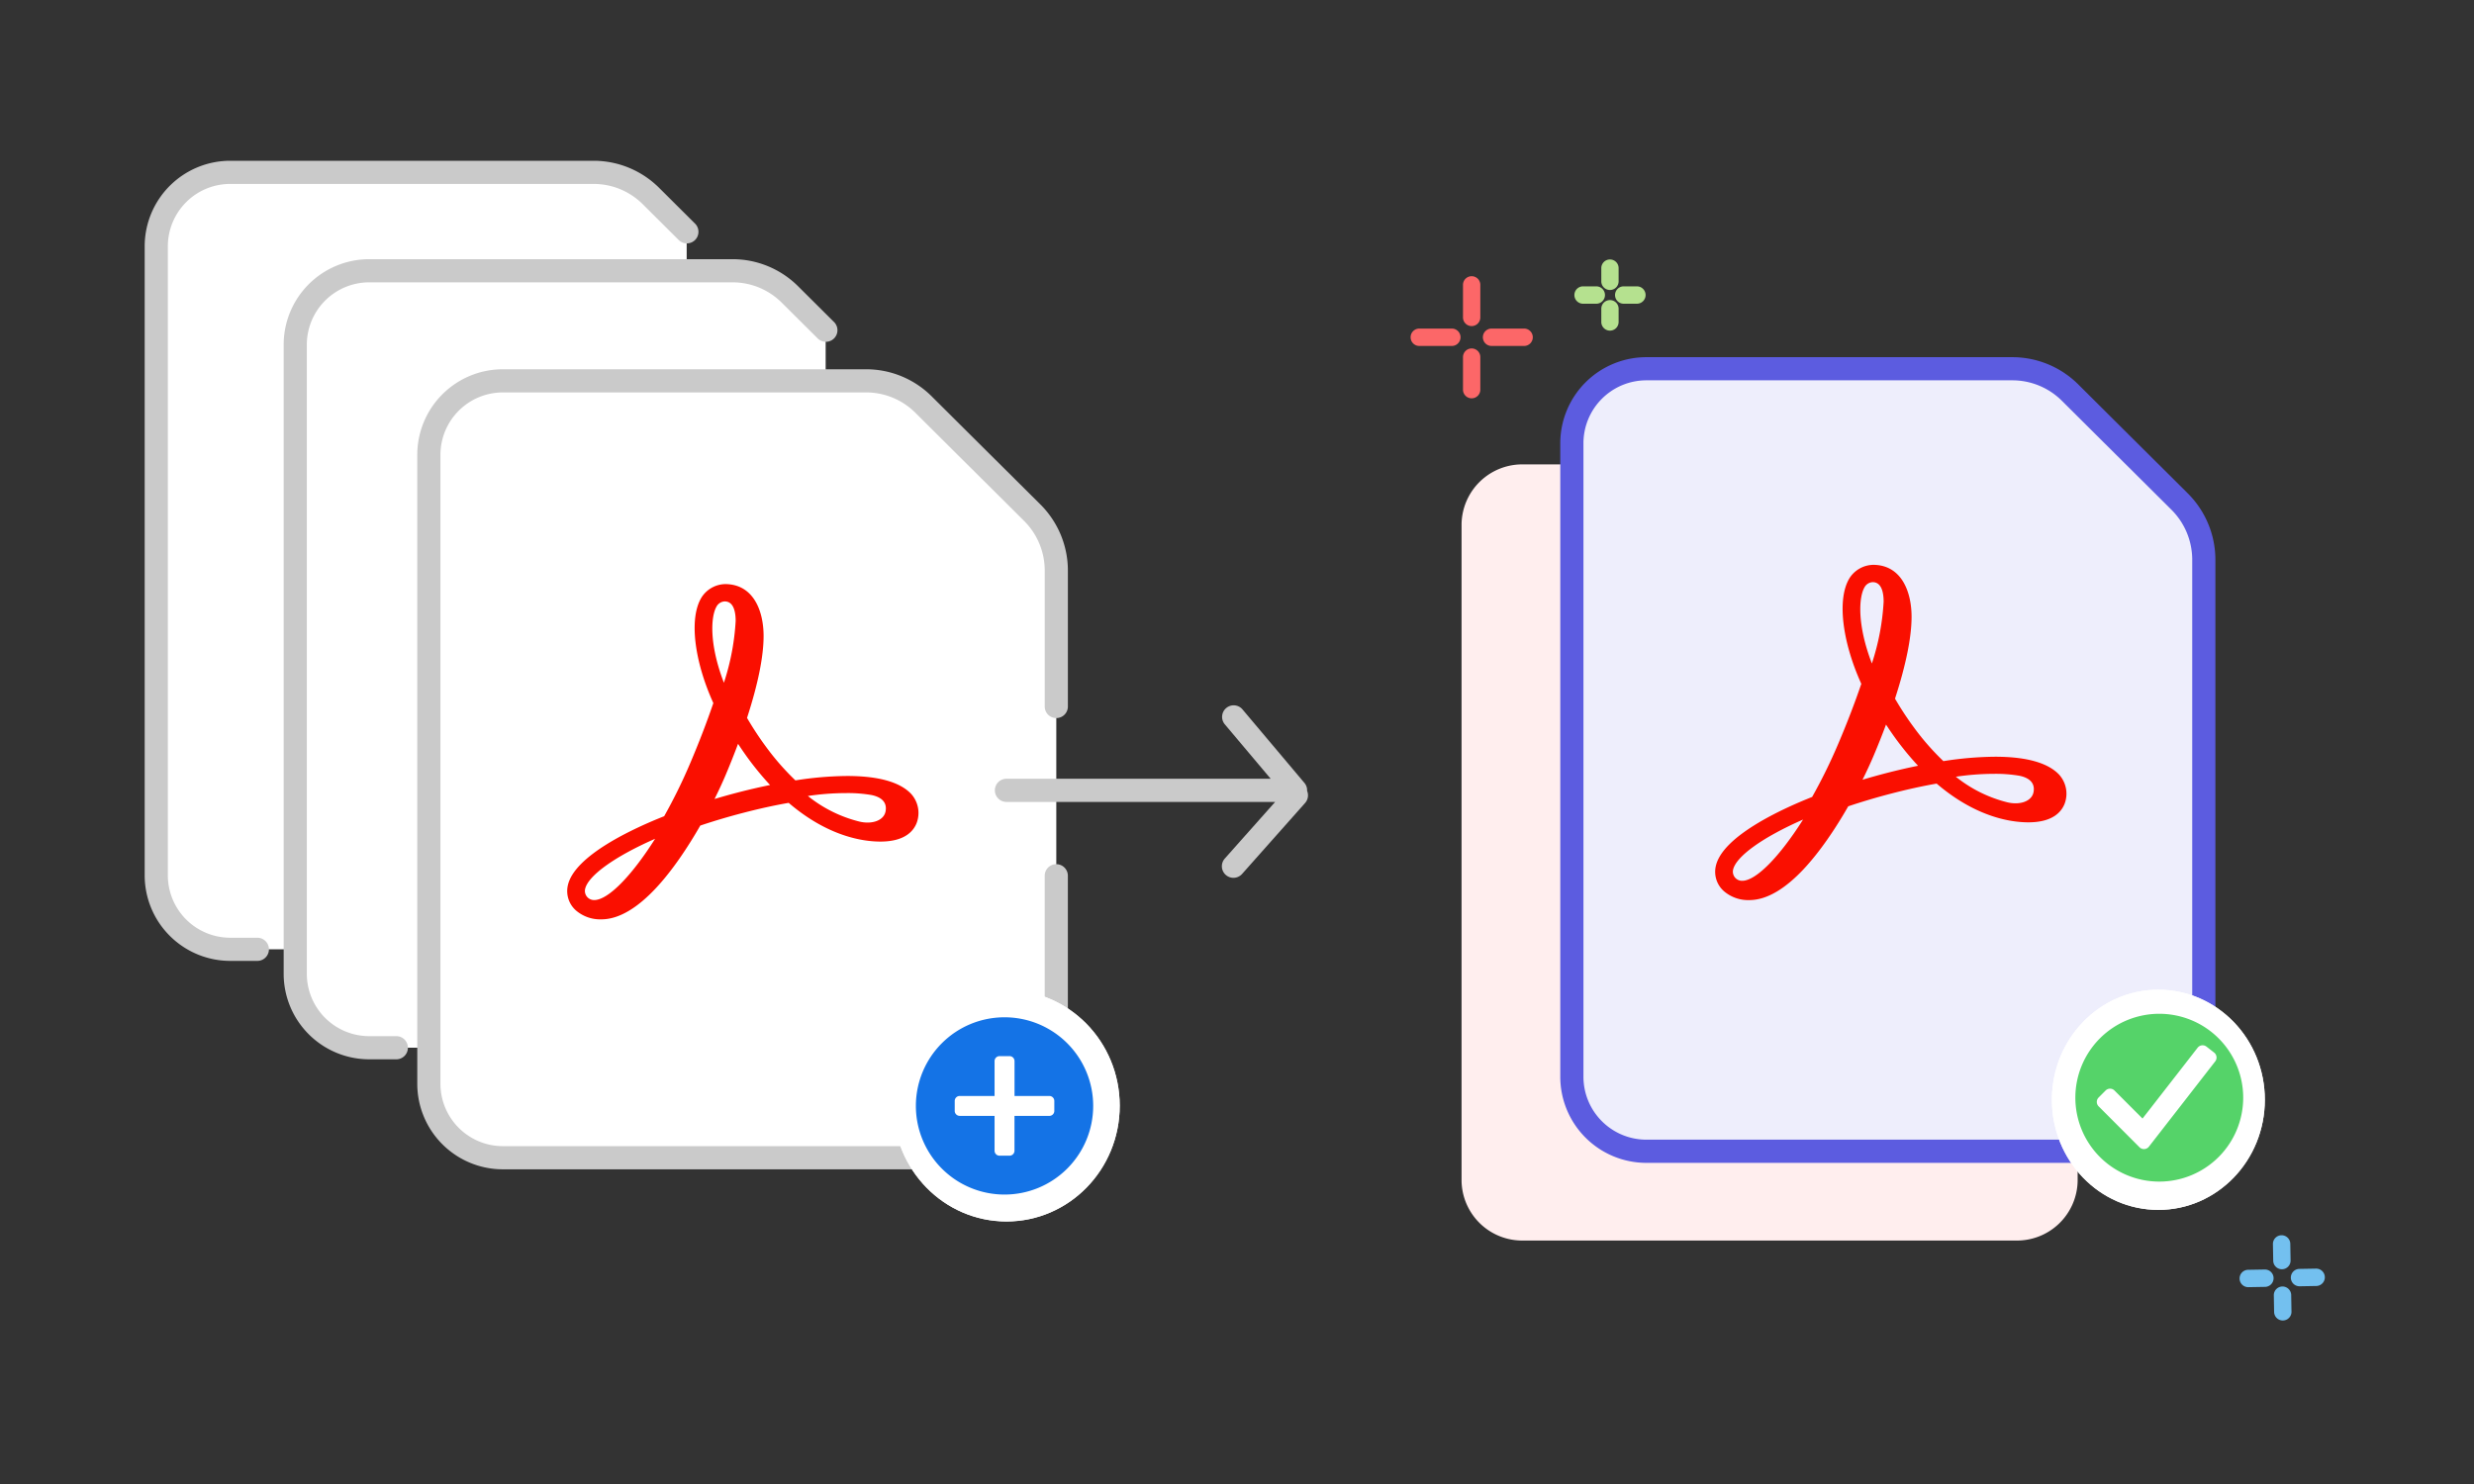 <?xml version="1.0" encoding="UTF-8"?>
<svg id="merge-multiple-pdfs_400x240" xmlns="http://www.w3.org/2000/svg" width="400" height="240" viewBox="0 0 400 240">
  <rect x="0" y="0" width="400" height="240" fill="#333333" stroke="none"/>
  <g id="Group_310642" data-name="Group 310642" transform="translate(2203.786 657.114)">
    <path id="Path_101375" data-name="Path 101375" d="M496.822,484.562H423.016a11.967,11.967,0,0,1-11.952-11.983V370.891a11.967,11.967,0,0,1,11.951-11.984h58.761a13.132,13.132,0,0,1,9.261,3.826l5.785,5.758" transform="translate(-2589.584 -988.148)" fill="#fff"/>
    <path id="Path_101375-2" data-name="Path 101375" d="M427.321,486.307h-4.433a13.84,13.84,0,0,1-13.824-13.859V370.764a13.839,13.839,0,0,1,13.82-13.857h58.764a15,15,0,0,1,10.582,4.371l5.785,5.758a1.873,1.873,0,1,1-2.642,2.654l-5.785-5.758a11.259,11.259,0,0,0-7.94-3.28h-58.76a10.094,10.094,0,0,0-10.079,10.109V472.45a10.095,10.095,0,0,0,10.082,10.113h4.431a1.873,1.873,0,0,1,0,3.745Z" transform="translate(-2589.457 -988.021)" fill="#cacaca"/>
    <path id="Path_101375-3" data-name="Path 101375" d="M496.822,484.562H423.016a11.967,11.967,0,0,1-11.952-11.983V370.891a11.967,11.967,0,0,1,11.951-11.984h58.761a13.132,13.132,0,0,1,9.261,3.826l5.785,5.758" transform="translate(-2567.114 -972.232)" fill="#fff"/>
    <path id="Path_101375-4" data-name="Path 101375" d="M427.321,486.307h-4.433a13.84,13.84,0,0,1-13.824-13.859V370.764a13.839,13.839,0,0,1,13.82-13.857h58.764a15,15,0,0,1,10.582,4.371l5.785,5.758a1.873,1.873,0,1,1-2.642,2.654l-5.785-5.758a11.259,11.259,0,0,0-7.94-3.28h-58.76a10.094,10.094,0,0,0-10.079,10.109V472.45a10.095,10.095,0,0,0,10.082,10.113h4.431a1.873,1.873,0,0,1,0,3.745Z" transform="translate(-2566.987 -972.104)" fill="#cacaca"/>
    <path id="Path_101389" data-name="Path 101389" d="M334.923,421.086v33.664a11.968,11.968,0,0,1-11.949,11.981H245.429a11.968,11.968,0,0,1-11.949-11.981V353.069a11.968,11.968,0,0,1,11.949-11.98h58.756a13.134,13.134,0,0,1,9.26,3.826l17.595,17.5a13.2,13.2,0,0,1,3.883,9.355V393.8" transform="translate(-2367.925 -936.611)" fill="#fff"/>
    <path id="Path_101389_-_Outline" data-name="Path 101389 - Outline" d="M322.85,468.476H245.3a13.84,13.84,0,0,1-13.822-13.855V352.942A13.84,13.84,0,0,1,245.3,339.089h58.759a15.006,15.006,0,0,1,10.581,4.372l17.594,17.5a15.07,15.07,0,0,1,4.436,10.684v22.024a1.873,1.873,0,0,1-3.745,0V371.643a11.325,11.325,0,0,0-3.333-8.028L312,346.115a11.261,11.261,0,0,0-7.94-3.281H245.3a10.1,10.1,0,0,0-10.077,10.105V454.623a10.1,10.1,0,0,0,10.08,10.108h77.542a10.1,10.1,0,0,0,10.077-10.106V420.959a1.873,1.873,0,0,1,3.745,0v33.664a13.84,13.84,0,0,1-13.819,13.853Z" transform="translate(-2367.798 -936.483)" fill="#cacaca"/>
    <path id="Path_102293" data-name="Path 102293" d="M205.7,250.541c-3.839,6.07-7.62,9.9-9.831,9.9a1.476,1.476,0,0,1-1.491-1.733c.419-2.174,4.8-5.308,11.32-8.17Zm18.46-8.676c-1.651.339-3.355.733-5.083,1.181-1.241.323-2.5.675-3.762,1.051.67-1.344,1.285-2.675,1.82-3.94.706-1.673,1.37-3.345,1.98-4.983.535.824,1.089,1.626,1.655,2.4a48.059,48.059,0,0,0,3.524,4.263Zm-8.529-28.878a1.592,1.592,0,0,1,1.328-.843c1.455,0,1.77,1.72,1.77,3.161a38.761,38.761,0,0,1-1.9,9.992c-2.441-6.343-2.1-10.788-1.194-12.311Zm27.328,33.144c-.212,1.08-1.35,1.779-2.909,1.779a5.651,5.651,0,0,1-1.311-.16,21.568,21.568,0,0,1-8.333-4.138,42.072,42.072,0,0,1,6.165-.468,22.662,22.662,0,0,1,4.109.31c1.234.252,2.628.92,2.281,2.678Zm4.138-2.862c-1.82-1.916-5.3-2.891-10.347-2.891a55.63,55.63,0,0,0-8.357.712,41.047,41.047,0,0,1-4.813-5.513,50.359,50.359,0,0,1-3.011-4.593c1.779-5.488,2.678-9.945,2.678-13.246,0-4.056-1.637-8.393-6.232-8.393a4.638,4.638,0,0,0-3.847,2.229c-1.96,3.3-1.176,10.1,1.953,17.015-1.089,3.177-2.276,6.273-3.731,9.7a85.726,85.726,0,0,1-4.219,8.593c-4.686,1.853-14.65,6.344-15.6,11.306a4.16,4.16,0,0,0,1.363,3.954A6,6,0,0,0,197,263.562c6,0,11.984-8.152,16.01-15.168,2.287-.764,4.624-1.457,6.95-2.06,2.55-.664,5.017-1.207,7.341-1.612,6.353,5.44,12,6.264,14.832,6.264,3.889,0,5.343-1.653,5.873-3.045a4.6,4.6,0,0,0-.909-4.671Z" transform="translate(-2303.573 -771.995)" fill="#fa0f00" fill-rule="evenodd"/>
    <path id="Union_2" data-name="Union 2" d="M37.328,27.473a1.872,1.872,0,0,1-.155-2.643l8.141-9.159H1.872a1.873,1.873,0,0,1,0-3.746H44.592L37.14,3.079A1.872,1.872,0,0,1,40,.666l10.022,11.9a1.867,1.867,0,0,1,.441.935h0c0,.015,0,.031.007.047l0,.013v.006l0,.018v0l0,.019v0a1.872,1.872,0,0,1,.01.188h0q0,.044,0,.087a1.874,1.874,0,0,1-.327,1.968L39.971,27.318a1.872,1.872,0,0,1-2.643.155Z" transform="translate(-2042.933 -543.094)" fill="#cacaca"/>
    <path id="document_shadow" data-name="document shadow" d="M9.612,0h106.3a9.813,9.813,0,0,1,9.61,10V89.6a9.813,9.813,0,0,1-9.61,10.006H9.612A9.813,9.813,0,0,1,0,89.6V10A9.813,9.813,0,0,1,9.612,0Z" transform="translate(-1867.871 -582.009) rotate(90)" fill="#fee"/>
    <g id="Group_158366" data-name="Group 158366" transform="translate(-1951.517 -599.35)">
      <path id="Path_101375-5" data-name="Path 101375" d="M0,114.484V12.067A12.054,12.054,0,0,1,12.037,0H71.218a13.228,13.228,0,0,1,9.327,3.854L98.262,21.481a13.3,13.3,0,0,1,3.912,9.422v83.581A12.054,12.054,0,0,1,90.137,126.55h-78.1A12.054,12.054,0,0,1,0,114.484Z" transform="translate(1.873 1.873)" fill="#eeeefc"/>
      <path id="Path_101375_-_Outline" data-name="Path 101375 - Outline" d="M90.012,128.3h-78.1A13.926,13.926,0,0,1-2,114.354V11.939A13.926,13.926,0,0,1,11.907-2H71.09A15.1,15.1,0,0,1,81.739,2.4L99.455,20.026a15.168,15.168,0,0,1,4.464,10.75v83.581A13.926,13.926,0,0,1,90.012,128.3ZM11.909,1.745A10.181,10.181,0,0,0,1.745,11.937V114.356A10.181,10.181,0,0,0,11.912,124.55H90.007a10.181,10.181,0,0,0,10.167-10.192V30.775a11.423,11.423,0,0,0-3.361-8.1L79.1,5.054a11.355,11.355,0,0,0-8.007-3.309Z" transform="translate(2 2)" fill="#5c5ce0"/>
    </g>
    <g id="Group_155518" data-name="Group 155518" transform="translate(-1841.807 -457.218) rotate(-1)">
      <path id="Line_6847" data-name="Line 6847" d="M1.4,5.493A1.4,1.4,0,0,1,0,4.089V1.4a1.4,1.4,0,0,1,2.809,0V4.089A1.4,1.4,0,0,1,1.4,5.493Z" transform="translate(5.487)" fill="#73c0ef"/>
      <path id="Line_6848" data-name="Line 6848" d="M1.4,5.493A1.4,1.4,0,0,1,0,4.089V1.4a1.4,1.4,0,0,1,2.809,0V4.089A1.4,1.4,0,0,1,1.4,5.493Z" transform="translate(5.487 8.289)" fill="#73c0ef"/>
      <path id="Line_6850" data-name="Line 6850" d="M1.4,5.493A1.4,1.4,0,0,1,0,4.089V1.4a1.4,1.4,0,0,1,2.809,0V4.089A1.4,1.4,0,0,1,1.4,5.493Z" transform="translate(13.782 5.487) rotate(90)" fill="#73c0ef"/>
      <path id="Line_6849" data-name="Line 6849" d="M1.4,5.493A1.4,1.4,0,0,1,0,4.089V1.4a1.4,1.4,0,0,1,2.809,0V4.089A1.4,1.4,0,0,1,1.4,5.493Z" transform="translate(5.493 5.487) rotate(90)" fill="#73c0ef"/>
    </g>
    <g id="Group_155517" data-name="Group 155517" transform="translate(-1975.716 -612.445)">
      <path id="Line_6847-2" data-name="Line 6847" d="M-.1,6.566a1.4,1.4,0,0,1-1.4-1.4V-.1A1.4,1.4,0,0,1-.1-1.5a1.4,1.4,0,0,1,1.4,1.4V5.162A1.4,1.4,0,0,1-.1,6.566Z" transform="translate(9.97 1.5)" fill="#fc6768"/>
      <path id="Line_6848-2" data-name="Line 6848" d="M-.1,6.566a1.4,1.4,0,0,1-1.4-1.4V-.1A1.4,1.4,0,0,1-.1-1.5a1.4,1.4,0,0,1,1.4,1.4V5.162A1.4,1.4,0,0,1-.1,6.566Z" transform="translate(9.97 13.184)" fill="#fc6768"/>
      <path id="Line_6850-2" data-name="Line 6850" d="M1.4,8.066A1.4,1.4,0,0,1,0,6.662V1.4a1.4,1.4,0,0,1,2.809,0V6.662A1.4,1.4,0,0,1,1.4,8.066Z" transform="translate(19.75 8.47) rotate(90)" fill="#fc6768"/>
      <path id="Line_6849-2" data-name="Line 6849" d="M1.4,8.066A1.4,1.4,0,0,1,0,6.662V1.4a1.4,1.4,0,0,1,2.809,0V6.662A1.4,1.4,0,0,1,1.4,8.066Z" transform="translate(8.066 8.47) rotate(90)" fill="#fc6768"/>
    </g>
    <g id="Group_155519" data-name="Group 155519" transform="translate(-1949.235 -615.152)">
      <path id="Line_6847-3" data-name="Line 6847" d="M-.1,3.437a1.4,1.4,0,0,1-1.4-1.4V-.1A1.4,1.4,0,0,1-.1-1.5a1.4,1.4,0,0,1,1.4,1.4V2.033A1.4,1.4,0,0,1-.1,3.437Z" transform="translate(5.849 1.5)" fill="#b5e18f"/>
      <path id="Line_6848-3" data-name="Line 6848" d="M-.1,3.437a1.4,1.4,0,0,1-1.4-1.4V-.1A1.4,1.4,0,0,1-.1-1.5a1.4,1.4,0,0,1,1.4,1.4V2.033A1.4,1.4,0,0,1-.1,3.437Z" transform="translate(5.849 8.071)" fill="#b5e18f"/>
      <path id="Line_6850-3" data-name="Line 6850" d="M1.4,4.937A1.4,1.4,0,0,1,0,3.533V1.4a1.4,1.4,0,0,1,2.809,0V3.533A1.4,1.4,0,0,1,1.4,4.937Z" transform="translate(11.507 4.349) rotate(90)" fill="#b5e18f"/>
      <path id="Line_6849-3" data-name="Line 6849" d="M1.4,4.937A1.4,1.4,0,0,1,0,3.533V1.4a1.4,1.4,0,0,1,2.809,0V3.533A1.4,1.4,0,0,1,1.4,4.937Z" transform="translate(4.937 4.349) rotate(90)" fill="#b5e18f"/>
    </g>
    <g id="done" transform="translate(-1872.032 -497.057)">
      <g id="Ellipse_10671" data-name="Ellipse 10671" transform="translate(0 0)" fill="#fff" stroke="#fff" stroke-width="1">
        <ellipse cx="17.213" cy="17.807" rx="17.213" ry="17.807" stroke="none"/>
        <ellipse cx="17.213" cy="17.807" rx="16.713" ry="17.307" fill="none"/>
      </g>
      <g id="Group_159954" data-name="Group 159954" transform="translate(2.849 3.681)">
        <rect id="Canvas" width="27.152" height="29.024" transform="translate(0 0)" fill="#ff13dc" opacity="0"/>
        <path id="Path_102659" data-name="Path 102659" d="M14.569,1A13.569,13.569,0,1,0,28.138,14.569,13.57,13.57,0,0,0,14.569,1Zm9.045,7.7L12.891,22.491a1.022,1.022,0,0,1-.742.391h-.062a1.018,1.018,0,0,1-.72-.3l-6.6-6.61a1.018,1.018,0,0,1,0-1.439h0l1.124-1.124a1.018,1.018,0,0,1,1.439,0h0l4.531,4.534L20.771,6.489A1.018,1.018,0,0,1,22.2,6.31h0l1.237.963A1.018,1.018,0,0,1,23.615,8.7Z" transform="translate(-0.057 -0.784)" fill="#55d369"/>
      </g>
    </g>
    <path id="Path_102861" data-name="Path 102861" d="M205.7,250.541c-3.839,6.07-7.62,9.9-9.831,9.9a1.476,1.476,0,0,1-1.491-1.733c.419-2.174,4.8-5.308,11.32-8.17Zm18.46-8.676c-1.651.339-3.355.733-5.083,1.181-1.241.323-2.5.675-3.762,1.051.67-1.344,1.285-2.675,1.82-3.94.706-1.673,1.37-3.345,1.98-4.983.535.824,1.089,1.626,1.655,2.4a48.059,48.059,0,0,0,3.524,4.263Zm-8.529-28.878a1.592,1.592,0,0,1,1.328-.843c1.455,0,1.77,1.72,1.77,3.161a38.761,38.761,0,0,1-1.9,9.992c-2.441-6.343-2.1-10.788-1.194-12.311Zm27.328,33.144c-.212,1.08-1.35,1.779-2.909,1.779a5.651,5.651,0,0,1-1.311-.16,21.568,21.568,0,0,1-8.333-4.138,42.072,42.072,0,0,1,6.165-.468,22.662,22.662,0,0,1,4.109.31c1.234.252,2.628.92,2.281,2.678Zm4.138-2.862c-1.82-1.916-5.3-2.891-10.347-2.891a55.63,55.63,0,0,0-8.357.712,41.047,41.047,0,0,1-4.813-5.513,50.359,50.359,0,0,1-3.011-4.593c1.779-5.488,2.678-9.945,2.678-13.246,0-4.056-1.637-8.393-6.232-8.393a4.638,4.638,0,0,0-3.847,2.229c-1.96,3.3-1.176,10.1,1.953,17.015-1.089,3.177-2.276,6.273-3.731,9.7a85.726,85.726,0,0,1-4.219,8.593c-4.686,1.853-14.65,6.344-15.6,11.306a4.16,4.16,0,0,0,1.363,3.954A6,6,0,0,0,197,263.562c6,0,11.984-8.152,16.01-15.168,2.287-.764,4.624-1.457,6.95-2.06,2.55-.664,5.017-1.207,7.341-1.612,6.353,5.44,12,6.264,14.832,6.264,3.889,0,5.343-1.653,5.873-3.045a4.6,4.6,0,0,0-.909-4.671Z" transform="translate(-2117.967 -775.109)" fill="#fa0f00" fill-rule="evenodd"/>
    <g id="Group_158363" data-name="Group 158363" transform="translate(-2059.357 -497.004)">
      <g id="Ellipse_10670" data-name="Ellipse 10670" transform="translate(0 0)" fill="#fff" stroke="#fff" stroke-width="1">
        <ellipse cx="18.304" cy="18.716" rx="18.304" ry="18.716" stroke="none"/>
        <ellipse cx="18.304" cy="18.716" rx="17.804" ry="18.216" fill="none"/>
      </g>
      <path id="Path_101403" data-name="Path 101403" d="M23.384,9.05A14.334,14.334,0,1,1,9.05,23.384,14.334,14.334,0,0,1,23.384,9.05ZM15.332,24.19a.805.805,0,0,0,.805.805h5.636v5.635a.805.805,0,0,0,.805.805h1.61a.805.805,0,0,0,.805-.805V25h5.636a.805.805,0,0,0,.805-.805V22.579a.805.805,0,0,0-.805-.805H25V16.137a.805.805,0,0,0-.805-.805H22.579a.805.805,0,0,0-.805.805v5.637H16.137a.805.805,0,0,0-.805.805Z" transform="translate(-5.399 -4.64)" fill="#1473e6"/>
    </g>
  </g>
  <rect id="Rectangle_248039" data-name="Rectangle 248039" width="400" height="240" opacity="0"/>
</svg>
